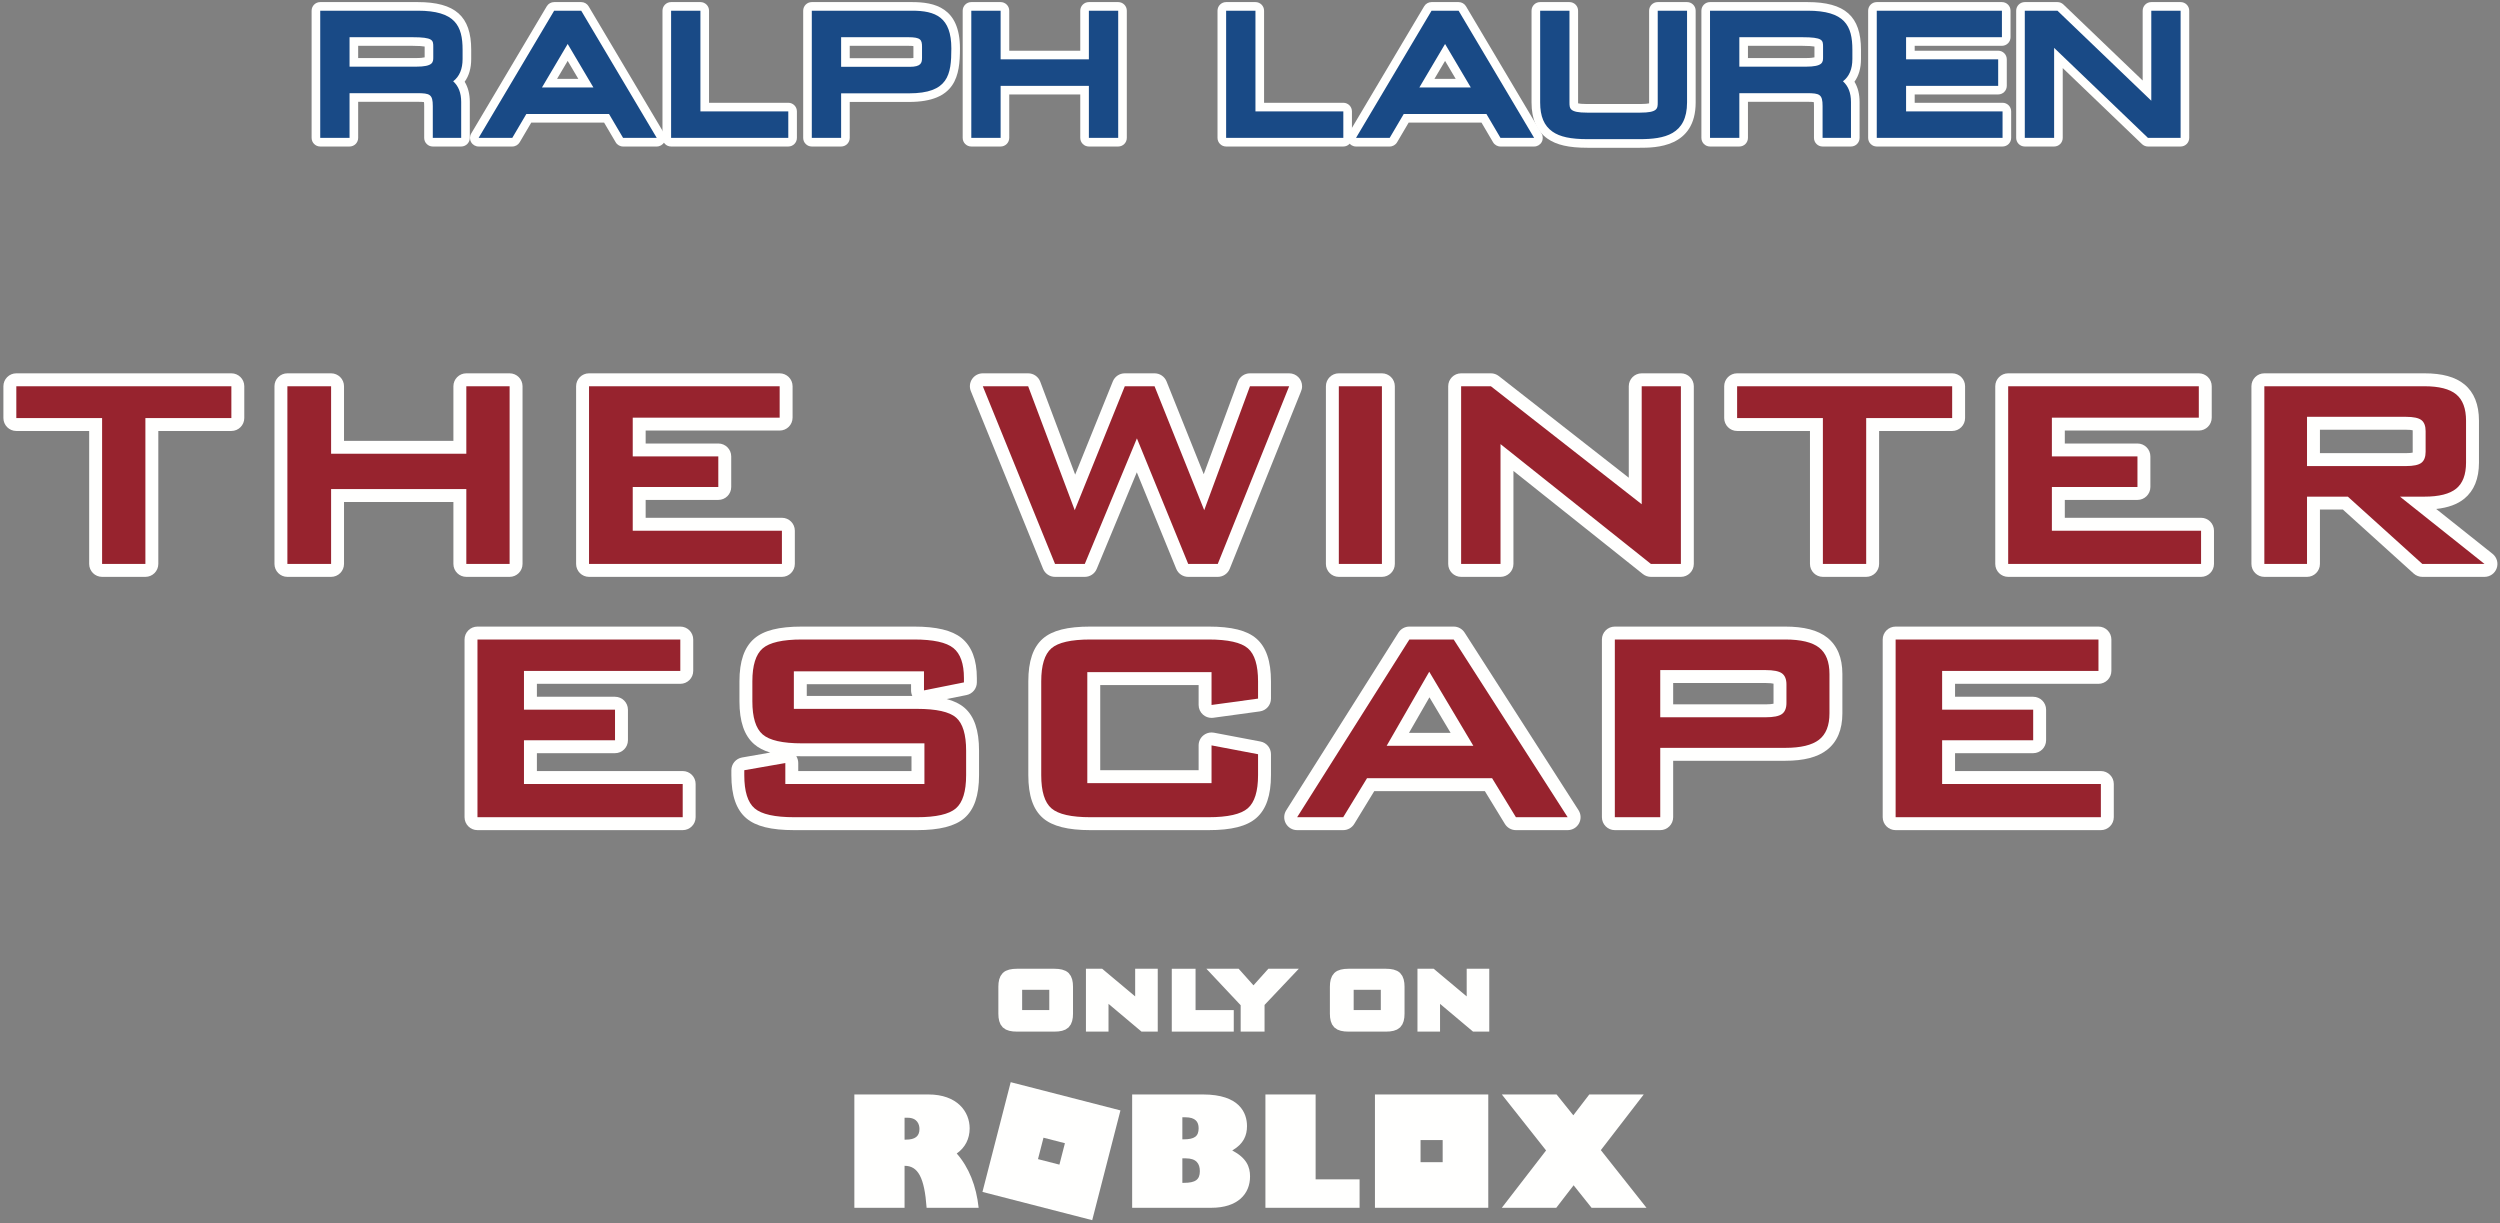 <?xml version="1.0" encoding="UTF-8"?>
<svg width="419px" height="205px" viewBox="0 0 419 205" version="1.1" xmlns="http://www.w3.org/2000/svg" xmlns:xlink="http://www.w3.org/1999/xlink">
    <rect x="0" y="0" width="419" height="205" fill="#808080" stroke="none"/>
    <title>RALPH LAUREN - ROBLOX LOGO Vertical - BLUE -RED</title>
    <g id="1207-HP-Robolox-Banner-NAEU" stroke="none" stroke-width="1" fill="none" fill-rule="evenodd">
        <g id="12-07-HP-DSK-NA" transform="translate(-155, -4205)">
            <g id="Components/Layered/Type-1/Layer-1-Right" transform="translate(0, 3972)">
                <g id="Text" transform="translate(155.57, 233.35)">
                    <g id="RALPH-LAUREN---ROBLOX-LOGO-Vertical---BLUE--RED" transform="translate(0, 0)">
                        <path d="M69.157,10.102 C71.324,10.102 71.324,9.781 71.324,9.246 L71.324,7.516 C71.324,6.818 71.324,6.608 68.529,6.608 L58.737,6.608 L58.737,10.102 L69.157,10.102 Z M71.967,23.484 C71.568,23.484 71.246,23.161 71.246,22.762 L71.246,17.423 C71.246,16.016 71.246,15.989 69.367,15.989 L58.737,15.989 L58.737,22.762 C58.737,23.161 58.414,23.484 58.015,23.484 L53.1,23.484 C52.701,23.484 52.378,23.161 52.378,22.762 L52.378,1.444 C52.378,1.045 52.701,0.722 53.1,0.722 L69.446,0.722 C76.684,0.722 77.682,4.214 77.682,7.988 L77.682,9.534 C77.682,11.123 77.253,12.391 76.405,13.316 C77.097,14.202 77.447,15.35 77.447,16.74 L77.447,22.762 C77.447,23.161 77.124,23.484 76.725,23.484 L71.967,23.484 L71.967,23.484 Z" id="Fill-1" fill="#194A86"></path>
                        <path d="M59.458,7.329 L68.529,7.329 C69.705,7.329 70.303,7.392 70.602,7.449 C70.602,7.472 70.602,7.495 70.602,7.516 L70.602,9.246 C70.602,9.252 70.602,9.258 70.602,9.263 C70.382,9.316 69.949,9.381 69.157,9.381 L59.458,9.381 L59.458,7.329 Z M69.445,0 L53.1,0 C52.303,0 51.656,0.646 51.656,1.444 L51.656,22.762 C51.656,23.559 52.303,24.206 53.1,24.206 L58.015,24.206 C58.812,24.206 59.458,23.559 59.458,22.762 L59.458,16.711 L69.367,16.711 C69.98,16.711 70.311,16.733 70.488,16.761 C70.506,16.881 70.524,17.085 70.524,17.423 L70.524,22.762 C70.524,23.559 71.17,24.206 71.967,24.206 L76.725,24.206 C77.522,24.206 78.169,23.559 78.169,22.762 L78.169,16.74 C78.169,15.418 77.88,14.284 77.308,13.352 C78.037,12.351 78.404,11.073 78.404,9.534 L78.404,7.988 C78.404,2.389 75.725,0 69.445,0 Z M58.015,10.824 L69.157,10.824 C72.046,10.824 72.046,10.058 72.046,9.246 L72.046,7.516 C72.046,6.397 72.046,5.886 68.529,5.886 L58.015,5.886 L58.015,10.824 L58.015,10.824 Z M69.445,1.444 C75.704,1.444 76.96,3.948 76.96,7.988 L76.96,9.534 C76.96,11.225 76.431,12.475 75.383,13.275 C76.282,14.082 76.725,15.231 76.725,16.74 L76.725,22.762 L71.967,22.762 L71.967,17.423 C71.967,15.466 71.474,15.267 69.367,15.267 L58.015,15.267 L58.015,22.762 L53.1,22.762 L53.1,1.444 L69.445,1.444 L69.445,1.444 Z" id="Fill-2" fill="#FFFFFE"></path>
                        <path d="M97.619,13.588 L94.574,8.436 L91.528,13.588 L97.619,13.588 Z M103.86,23.484 C103.604,23.484 103.367,23.348 103.238,23.128 L101.089,19.474 L88.058,19.474 L85.91,23.128 C85.78,23.348 85.543,23.484 85.287,23.484 L79.646,23.484 C79.386,23.484 79.147,23.345 79.018,23.119 C78.89,22.893 78.893,22.616 79.025,22.393 L91.686,1.075 C91.816,0.856 92.052,0.722 92.307,0.722 L96.84,0.722 C97.094,0.722 97.331,0.856 97.46,1.075 L110.122,22.393 C110.254,22.616 110.257,22.893 110.129,23.119 C110,23.345 109.761,23.484 109.502,23.484 L103.86,23.484 L103.86,23.484 Z" id="Fill-3" fill="#194A86"></path>
                        <path d="M92.793,12.866 L94.574,9.855 L96.354,12.866 L92.793,12.866 Z M96.84,0 L92.308,0 C91.798,0 91.326,0.268 91.066,0.706 L78.405,22.024 C78.14,22.471 78.135,23.025 78.391,23.476 C78.648,23.927 79.127,24.206 79.646,24.206 L85.287,24.206 C85.798,24.206 86.272,23.935 86.532,23.494 L88.47,20.196 L100.676,20.196 L102.617,23.494 C102.876,23.935 103.349,24.206 103.86,24.206 L109.502,24.206 C110.021,24.206 110.5,23.927 110.756,23.476 C111.013,23.025 111.008,22.471 110.743,22.024 L98.081,0.706 C97.821,0.268 97.349,0 96.84,0 Z M90.263,14.31 L98.885,14.31 L94.574,7.018 L90.263,14.31 L90.263,14.31 Z M96.84,1.444 L109.502,22.762 L103.86,22.762 L101.502,18.753 L87.645,18.753 L85.287,22.762 L79.646,22.762 L92.308,1.444 L96.84,1.444 L96.84,1.444 Z" id="Fill-4" fill="#FFFFFE"></path>
                        <path d="M111.906,23.484 C111.507,23.484 111.184,23.161 111.184,22.762 L111.184,1.444 C111.184,1.045 111.507,0.722 111.906,0.722 L116.82,0.722 C117.219,0.722 117.541,1.045 117.541,1.444 L117.541,17.597 L131.547,17.597 C131.945,17.597 132.269,17.92 132.269,18.319 L132.269,22.762 C132.269,23.161 131.945,23.484 131.547,23.484 L111.906,23.484" id="Fill-5" fill="#194A86"></path>
                        <path d="M116.82,0 L111.906,0 C111.108,0 110.462,0.646 110.462,1.444 L110.462,22.762 C110.462,23.559 111.108,24.206 111.906,24.206 L131.547,24.206 C132.344,24.206 132.991,23.559 132.991,22.762 L132.991,18.319 C132.991,17.521 132.344,16.875 131.547,16.875 L118.264,16.875 L118.264,1.444 C118.264,0.646 117.617,0 116.82,0 Z M116.82,1.444 L116.82,18.319 L131.547,18.319 L131.547,22.762 L111.906,22.762 L111.906,1.444 L116.82,1.444 L116.82,1.444 Z" id="Fill-6" fill="#FFFFFE"></path>
                        <path d="M151.885,10.129 C153.24,10.129 153.24,9.91 153.24,9.325 L153.24,7.516 C153.24,6.694 153.24,6.608 151.675,6.608 L141.123,6.608 L141.123,10.129 L151.885,10.129 Z M135.488,23.484 C135.089,23.484 134.766,23.161 134.766,22.762 L134.766,1.444 C134.766,1.045 135.089,0.722 135.488,0.722 L152.278,0.722 C155.898,0.722 159.598,1.56 159.598,7.779 C159.598,12.285 159.01,16.015 151.781,16.015 L141.123,16.015 L141.123,22.762 C141.123,23.161 140.801,23.484 140.402,23.484 L135.488,23.484 L135.488,23.484 Z" id="Fill-7" fill="#194A86"></path>
                        <path d="M141.845,7.329 L151.675,7.329 C152.088,7.329 152.352,7.35 152.516,7.372 C152.517,7.413 152.518,7.462 152.518,7.516 L152.518,9.325 C152.518,9.34 152.518,9.353 152.518,9.366 C152.389,9.387 152.186,9.407 151.885,9.407 L141.845,9.407 L141.845,7.329 Z M152.278,0 L135.488,0 C134.69,0 134.044,0.646 134.044,1.444 L134.044,22.762 C134.044,23.559 134.69,24.206 135.488,24.206 L140.402,24.206 C141.199,24.206 141.845,23.559 141.845,22.762 L141.845,16.737 L151.781,16.737 C159.66,16.737 160.319,12.312 160.319,7.779 C160.319,0.883 156.023,0 152.278,0 Z M140.402,10.851 L151.885,10.851 C153.808,10.851 153.961,10.19 153.961,9.325 L153.961,7.516 C153.961,6.333 153.764,5.886 151.675,5.886 L140.402,5.886 L140.402,10.851 L140.402,10.851 Z M152.278,1.444 C156.239,1.444 158.876,2.521 158.876,7.779 C158.876,12.179 158.367,15.293 151.781,15.293 L140.402,15.293 L140.402,22.762 L135.488,22.762 L135.488,1.444 L152.278,1.444 L152.278,1.444 Z" id="Fill-8" fill="#FFFFFE"></path>
                        <path d="M181.926,23.484 C181.527,23.484 181.204,23.161 181.204,22.762 L181.204,14.758 L167.856,14.758 L167.856,22.762 C167.856,23.161 167.533,23.484 167.134,23.484 L162.22,23.484 C161.821,23.484 161.498,23.161 161.498,22.762 L161.498,1.444 C161.498,1.045 161.821,0.722 162.22,0.722 L167.134,0.722 C167.533,0.722 167.856,1.045 167.856,1.444 L167.856,8.871 L181.204,8.871 L181.204,1.444 C181.204,1.045 181.527,0.722 181.926,0.722 L186.84,0.722 C187.239,0.722 187.562,1.045 187.562,1.444 L187.562,22.762 C187.562,23.161 187.239,23.484 186.84,23.484 L181.926,23.484" id="Fill-9" fill="#194A86"></path>
                        <path d="M186.84,0 L181.926,0 C181.128,0 180.482,0.646 180.482,1.444 L180.482,8.149 L168.578,8.149 L168.578,1.444 C168.578,0.646 167.932,0 167.134,0 L162.22,0 C161.423,0 160.776,0.646 160.776,1.444 L160.776,22.762 C160.776,23.559 161.423,24.206 162.22,24.206 L167.134,24.206 C167.932,24.206 168.578,23.559 168.578,22.762 L168.578,15.48 L180.482,15.48 L180.482,22.762 C180.482,23.559 181.128,24.206 181.926,24.206 L186.84,24.206 C187.638,24.206 188.283,23.559 188.283,22.762 L188.283,1.444 C188.283,0.646 187.638,0 186.84,0 Z M186.84,1.444 L186.84,22.762 L181.926,22.762 L181.926,14.036 L167.134,14.036 L167.134,22.762 L162.22,22.762 L162.22,1.444 L167.134,1.444 L167.134,9.593 L181.926,9.593 L181.926,1.444 L186.84,1.444 L186.84,1.444 Z" id="Fill-10" fill="#FFFFFE"></path>
                        <path d="M204.93,23.484 C204.531,23.484 204.208,23.161 204.208,22.762 L204.208,1.444 C204.208,1.045 204.531,0.722 204.93,0.722 L209.843,0.722 C210.243,0.722 210.565,1.045 210.565,1.444 L210.565,17.597 L224.571,17.597 C224.97,17.597 225.293,17.92 225.293,18.319 L225.293,22.762 C225.293,23.161 224.97,23.484 224.571,23.484 L204.93,23.484" id="Fill-11" fill="#194A86"></path>
                        <path d="M209.844,0 L204.929,0 C204.132,0 203.485,0.646 203.485,1.444 L203.485,22.762 C203.485,23.559 204.132,24.206 204.929,24.206 L224.571,24.206 C225.368,24.206 226.014,23.559 226.014,22.762 L226.014,18.319 C226.014,17.521 225.368,16.875 224.571,16.875 L211.288,16.875 L211.288,1.444 C211.288,0.646 210.641,0 209.844,0 Z M209.844,1.444 L209.844,18.319 L224.571,18.319 L224.571,22.762 L204.929,22.762 L204.929,1.444 L209.844,1.444 L209.844,1.444 Z" id="Fill-12" fill="#FFFFFE"></path>
                        <path d="M244.67,13.588 L241.625,8.436 L238.58,13.588 L244.67,13.588 Z M250.912,23.484 C250.655,23.484 250.419,23.348 250.289,23.128 L248.14,19.474 L235.11,19.474 L232.961,23.128 C232.831,23.348 232.595,23.484 232.339,23.484 L226.697,23.484 C226.437,23.484 226.198,23.345 226.07,23.119 C225.942,22.893 225.944,22.616 226.077,22.393 L238.738,1.075 C238.868,0.856 239.104,0.722 239.359,0.722 L243.891,0.722 C244.146,0.722 244.382,0.856 244.511,1.075 L257.173,22.393 C257.306,22.616 257.308,22.893 257.18,23.119 C257.052,23.345 256.812,23.484 256.553,23.484 L250.912,23.484 L250.912,23.484 Z" id="Fill-13" fill="#194A86"></path>
                        <path d="M239.844,12.866 L241.624,9.854 L243.405,12.866 L239.844,12.866 Z M243.891,0 L239.359,0 C238.85,0 238.377,0.268 238.118,0.706 L225.456,22.024 C225.191,22.471 225.186,23.025 225.442,23.476 C225.699,23.927 226.178,24.206 226.697,24.206 L232.339,24.206 C232.85,24.206 233.323,23.935 233.582,23.494 L235.522,20.196 L247.727,20.196 L249.668,23.494 C249.926,23.935 250.401,24.206 250.912,24.206 L256.553,24.206 C257.072,24.206 257.551,23.927 257.807,23.476 C258.064,23.025 258.059,22.471 257.794,22.024 L245.132,0.706 C244.872,0.268 244.4,0 243.891,0 Z M237.314,14.31 L245.936,14.31 L241.624,7.018 L237.314,14.31 L237.314,14.31 Z M243.891,1.444 L256.553,22.762 L250.912,22.762 L248.553,18.753 L234.697,18.753 L232.339,22.762 L226.697,22.762 L239.359,1.444 L243.891,1.444 L243.891,1.444 Z" id="Fill-14" fill="#FFFFFE"></path>
                        <path d="M265.493,23.694 C262.522,23.694 260.585,23.265 259.216,22.305 C257.593,21.166 256.838,19.423 256.838,16.82 L256.838,1.444 C256.838,1.045 257.161,0.722 257.56,0.722 L262.473,0.722 C262.873,0.722 263.195,1.045 263.195,1.444 L263.195,16.793 C263.195,17.572 263.195,17.807 265.415,17.807 L274.324,17.807 C276.543,17.807 276.543,17.572 276.543,16.793 L276.543,1.444 C276.543,1.045 276.867,0.722 277.265,0.722 L282.18,0.722 C282.579,0.722 282.901,1.045 282.901,1.444 L282.901,16.82 C282.901,22.877 278.525,23.694 274.246,23.694 L265.493,23.694" id="Fill-15" fill="#194A86"></path>
                        <path d="M282.18,0 L277.265,0 C276.468,0 275.822,0.646 275.822,1.444 L275.822,16.793 C275.822,16.849 275.822,16.912 275.82,16.973 C275.599,17.023 275.158,17.085 274.324,17.085 L265.415,17.085 C264.581,17.085 264.14,17.023 263.918,16.973 C263.917,16.912 263.917,16.849 263.917,16.793 L263.917,1.444 C263.917,0.646 263.272,0 262.473,0 L257.56,0 C256.761,0 256.116,0.646 256.116,1.444 L256.116,16.82 C256.116,19.64 256.994,21.627 258.801,22.896 C260.299,23.947 262.364,24.416 265.493,24.416 L274.246,24.416 C276.81,24.416 283.623,24.416 283.623,16.82 L283.623,1.444 C283.623,0.646 282.976,0 282.18,0 Z M282.18,1.444 L282.18,16.82 C282.18,22.227 278.367,22.972 274.246,22.972 L265.493,22.972 C262.678,22.972 260.87,22.584 259.63,21.714 C258.218,20.722 257.56,19.167 257.56,16.82 L257.56,1.444 L262.473,1.444 L262.473,16.793 C262.473,17.838 262.473,18.528 265.415,18.528 L274.324,18.528 C277.265,18.528 277.265,17.838 277.265,16.793 L277.265,1.444 L282.18,1.444 L282.18,1.444 Z" id="Fill-16" fill="#FFFFFE"></path>
                        <path d="M302.086,10.102 C304.252,10.102 304.252,9.781 304.252,9.246 L304.252,7.516 C304.252,6.818 304.252,6.608 301.457,6.608 L291.665,6.608 L291.665,10.102 L302.086,10.102 Z M304.895,23.484 C304.497,23.484 304.174,23.161 304.174,22.762 L304.174,17.423 C304.174,16.016 304.174,15.989 302.296,15.989 L291.665,15.989 L291.665,22.762 C291.665,23.161 291.342,23.484 290.943,23.484 L286.029,23.484 C285.63,23.484 285.307,23.161 285.307,22.762 L285.307,1.444 C285.307,1.045 285.63,0.722 286.029,0.722 L302.374,0.722 C309.613,0.722 310.61,4.214 310.61,7.988 L310.61,9.534 C310.61,11.123 310.182,12.391 309.334,13.316 C310.025,14.202 310.374,15.35 310.374,16.74 L310.374,22.762 C310.374,23.161 310.052,23.484 309.653,23.484 L304.895,23.484 L304.895,23.484 Z" id="Fill-17" fill="#194A86"></path>
                        <path d="M292.387,7.329 L301.457,7.329 C302.634,7.329 303.231,7.392 303.531,7.449 C303.531,7.472 303.531,7.495 303.531,7.516 L303.531,9.246 C303.531,9.252 303.531,9.258 303.531,9.263 C303.309,9.316 302.877,9.381 302.086,9.381 L292.387,9.381 L292.387,7.329 Z M302.374,0 L286.028,0 C285.231,0 284.584,0.646 284.584,1.444 L284.584,22.762 C284.584,23.559 285.231,24.206 286.028,24.206 L290.943,24.206 C291.74,24.206 292.387,23.559 292.387,22.762 L292.387,16.711 L302.296,16.711 C302.908,16.711 303.239,16.733 303.417,16.761 C303.435,16.881 303.452,17.085 303.452,17.423 L303.452,22.762 C303.452,23.559 304.099,24.206 304.895,24.206 L309.653,24.206 C310.451,24.206 311.096,23.559 311.096,22.762 L311.096,16.74 C311.096,15.417 310.809,14.284 310.237,13.352 C310.965,12.351 311.331,11.073 311.331,9.534 L311.331,7.988 C311.331,2.389 308.654,0 302.374,0 Z M290.943,10.824 L302.086,10.824 C304.974,10.824 304.974,10.058 304.974,9.246 L304.974,7.516 C304.974,6.397 304.974,5.886 301.457,5.886 L290.943,5.886 L290.943,10.824 L290.943,10.824 Z M302.374,1.444 C308.632,1.444 309.888,3.948 309.888,7.988 L309.888,9.534 C309.888,11.225 309.36,12.475 308.311,13.275 C309.21,14.081 309.653,15.231 309.653,16.74 L309.653,22.762 L304.895,22.762 L304.895,17.423 C304.895,15.466 304.403,15.267 302.296,15.267 L290.943,15.267 L290.943,22.762 L286.028,22.762 L286.028,1.444 L302.374,1.444 L302.374,1.444 Z" id="Fill-18" fill="#FFFFFE"></path>
                        <path d="M313.975,23.484 C313.576,23.484 313.253,23.161 313.253,22.762 L313.253,1.444 C313.253,1.045 313.576,0.722 313.975,0.722 L334.952,0.722 C335.352,0.722 335.674,1.045 335.674,1.444 L335.674,5.886 C335.674,6.284 335.352,6.608 334.952,6.608 L319.611,6.608 L319.611,8.871 L334.324,8.871 C334.723,8.871 335.046,9.194 335.046,9.593 L335.046,14.036 C335.046,14.434 334.723,14.758 334.324,14.758 L319.611,14.758 L319.611,17.597 L335.058,17.597 C335.456,17.597 335.78,17.92 335.78,18.319 L335.78,22.762 C335.78,23.161 335.456,23.484 335.058,23.484 L313.975,23.484" id="Fill-19" fill="#194A86"></path>
                        <path d="M334.952,0 L313.975,0 C313.178,0 312.532,0.646 312.532,1.444 L312.532,22.762 C312.532,23.559 313.178,24.206 313.975,24.206 L335.058,24.206 C335.855,24.206 336.501,23.559 336.501,22.762 L336.501,18.319 C336.501,17.521 335.855,16.875 335.058,16.875 L320.332,16.875 L320.332,15.48 L334.324,15.48 C335.121,15.48 335.767,14.833 335.767,14.036 L335.767,9.593 C335.767,8.795 335.121,8.149 334.324,8.149 L320.332,8.149 L320.332,7.329 L334.952,7.329 C335.751,7.329 336.396,6.683 336.396,5.886 L336.396,1.444 C336.396,0.646 335.751,0 334.952,0 Z M334.952,1.444 L334.952,5.886 L318.889,5.886 L318.889,9.593 L334.324,9.593 L334.324,14.036 L318.889,14.036 L318.889,18.319 L335.058,18.319 L335.058,22.762 L313.975,22.762 L313.975,1.444 L334.952,1.444 L334.952,1.444 Z" id="Fill-20" fill="#FFFFFE"></path>
                        <path d="M359.429,23.484 C359.242,23.484 359.064,23.412 358.929,23.283 L344.423,9.366 L344.423,22.762 C344.423,23.161 344.1,23.484 343.701,23.484 L338.786,23.484 C338.387,23.484 338.065,23.161 338.065,22.762 L338.065,1.444 C338.065,1.045 338.387,0.722 338.786,0.722 L344.257,0.722 C344.442,0.722 344.622,0.793 344.756,0.922 L359.263,14.839 L359.263,1.444 C359.263,1.045 359.586,0.722 359.985,0.722 L364.9,0.722 C365.299,0.722 365.621,1.045 365.621,1.444 L365.621,22.762 C365.621,23.161 365.299,23.484 364.9,23.484 L359.429,23.484" id="Fill-21" fill="#194A86"></path>
                        <path d="M364.9,0 L359.986,0 C359.188,0 358.542,0.646 358.542,1.444 L358.542,13.146 L345.256,0.402 C344.987,0.144 344.629,0 344.257,0 L338.786,0 C337.989,0 337.342,0.646 337.342,1.444 L337.342,22.762 C337.342,23.559 337.989,24.206 338.786,24.206 L343.701,24.206 C344.498,24.206 345.144,23.559 345.144,22.762 L345.144,11.059 L358.429,23.804 C358.698,24.061 359.057,24.206 359.429,24.206 L364.9,24.206 C365.698,24.206 366.343,23.559 366.343,22.762 L366.343,1.444 C366.343,0.646 365.698,0 364.9,0 Z M364.9,1.444 L364.9,22.762 L359.429,22.762 L343.701,7.674 L343.701,22.762 L338.786,22.762 L338.786,1.444 L344.257,1.444 L359.986,16.531 L359.986,1.444 L364.9,1.444 L364.9,1.444 Z" id="Fill-22" fill="#FFFFFE"></path>
                        <path d="M16.541,95.251 C15.944,95.251 15.459,94.765 15.459,94.168 L15.459,70.798 L2.165,70.798 C1.568,70.798 1.083,70.314 1.083,69.715 L1.083,64.385 C1.083,63.787 1.568,63.302 2.165,63.302 L38.207,63.302 C38.805,63.302 39.29,63.787 39.29,64.385 L39.29,69.715 C39.29,70.314 38.805,70.798 38.207,70.798 L24.88,70.798 L24.88,94.168 C24.88,94.765 24.395,95.251 23.798,95.251 L16.541,95.251" id="Fill-23" fill="#97232E"></path>
                        <path d="M38.207,62.219 L2.165,62.219 C0.97,62.219 0,63.189 0,64.385 L0,69.715 C0,70.911 0.97,71.881 2.165,71.881 L14.376,71.881 L14.376,94.168 C14.376,95.363 15.345,96.333 16.541,96.333 L23.798,96.333 C24.994,96.333 25.963,95.363 25.963,94.168 L25.963,71.881 L38.207,71.881 C39.404,71.881 40.372,70.911 40.372,69.715 L40.372,64.385 C40.372,63.189 39.404,62.219 38.207,62.219 Z M38.207,64.385 L38.207,69.715 L23.798,69.715 L23.798,94.168 L16.541,94.168 L16.541,69.715 L2.165,69.715 L2.165,64.385 L38.207,64.385 L38.207,64.385 Z" id="Fill-24" fill="#FFFFFE"></path>
                        <path d="M77.585,95.251 C76.988,95.251 76.503,94.765 76.503,94.168 L76.503,82.698 L56.005,82.698 L56.005,94.168 C56.005,94.765 55.52,95.251 54.922,95.251 L47.596,95.251 C46.999,95.251 46.514,94.765 46.514,94.168 L46.514,64.385 C46.514,63.787 46.999,63.302 47.596,63.302 L54.922,63.302 C55.52,63.302 56.005,63.787 56.005,64.385 L56.005,74.617 L76.503,74.617 L76.503,64.385 C76.503,63.787 76.988,63.302 77.585,63.302 L84.842,63.302 C85.44,63.302 85.925,63.787 85.925,64.385 L85.925,94.168 C85.925,94.765 85.44,95.251 84.842,95.251 L77.585,95.251" id="Fill-25" fill="#97232E"></path>
                        <path d="M84.842,62.219 L77.585,62.219 C76.39,62.219 75.42,63.189 75.42,64.385 L75.42,73.534 L57.087,73.534 L57.087,64.385 C57.087,63.189 56.117,62.219 54.922,62.219 L47.596,62.219 C46.4,62.219 45.431,63.189 45.431,64.385 L45.431,94.168 C45.431,95.363 46.4,96.333 47.596,96.333 L54.922,96.333 C56.117,96.333 57.087,95.363 57.087,94.168 L57.087,83.78 L75.42,83.78 L75.42,94.168 C75.42,95.363 76.39,96.333 77.585,96.333 L84.842,96.333 C86.038,96.333 87.007,95.363 87.007,94.168 L87.007,64.385 C87.007,63.189 86.038,62.219 84.842,62.219 Z M84.842,64.385 L84.842,94.168 L77.585,94.168 L77.585,81.615 L54.922,81.615 L54.922,94.168 L47.596,94.168 L47.596,64.385 L54.922,64.385 L54.922,75.7 L77.585,75.7 L77.585,64.385 L84.842,64.385 L84.842,64.385 Z" id="Fill-26" fill="#FFFFFE"></path>
                        <path d="M98.151,95.251 C97.554,95.251 97.069,94.765 97.069,94.168 L97.069,64.385 C97.069,63.787 97.554,63.302 98.151,63.302 L130.101,63.302 C130.699,63.302 131.184,63.787 131.184,64.385 L131.184,69.646 C131.184,70.244 130.699,70.729 130.101,70.729 L106.56,70.729 L106.56,75.064 L119.818,75.064 C120.415,75.064 120.9,75.549 120.9,76.146 L120.9,81.271 C120.9,81.869 120.415,82.353 119.818,82.353 L106.56,82.353 L106.56,87.513 L130.479,87.513 C131.076,87.513 131.561,87.998 131.561,88.596 L131.561,94.168 C131.561,94.765 131.076,95.251 130.479,95.251 L98.151,95.251" id="Fill-27" fill="#97232E"></path>
                        <path d="M130.101,62.219 L98.151,62.219 C96.955,62.219 95.986,63.189 95.986,64.385 L95.986,94.168 C95.986,95.363 96.955,96.333 98.151,96.333 L130.479,96.333 C131.675,96.333 132.644,95.363 132.644,94.168 L132.644,88.596 C132.644,87.401 131.675,86.431 130.479,86.431 L107.642,86.431 L107.642,83.436 L119.818,83.436 C121.014,83.436 121.983,82.467 121.983,81.271 L121.983,76.146 C121.983,74.951 121.014,73.981 119.818,73.981 L107.642,73.981 L107.642,71.811 L130.101,71.811 C131.297,71.811 132.267,70.843 132.267,69.646 L132.267,64.385 C132.267,63.189 131.297,62.219 130.101,62.219 Z M130.101,64.385 L130.101,69.646 L105.477,69.646 L105.477,76.146 L119.818,76.146 L119.818,81.271 L105.477,81.271 L105.477,88.596 L130.479,88.596 L130.479,94.168 L98.151,94.168 L98.151,64.385 L130.101,64.385 L130.101,64.385 Z" id="Fill-28" fill="#FFFFFE"></path>
                        <path d="M198.574,95.251 C198.134,95.251 197.738,94.984 197.571,94.577 L189.968,75.964 L182.241,94.583 C182.073,94.986 181.678,95.251 181.24,95.251 L176.254,95.251 C175.813,95.251 175.416,94.983 175.25,94.576 L163.145,64.792 C163.01,64.459 163.048,64.079 163.25,63.78 C163.451,63.482 163.788,63.302 164.148,63.302 L171.749,63.302 C172.2,63.302 172.604,63.582 172.762,64.004 L179.592,82.177 L186.943,63.979 C187.108,63.57 187.506,63.302 187.947,63.302 L192.933,63.302 C193.377,63.302 193.774,63.571 193.939,63.982 L201.215,82.143 L207.91,64.01 C208.067,63.585 208.473,63.302 208.926,63.302 L215.494,63.302 C215.854,63.302 216.19,63.481 216.391,63.779 C216.593,64.076 216.632,64.455 216.499,64.789 L204.531,94.571 C204.365,94.981 203.968,95.251 203.526,95.251 L198.574,95.251" id="Fill-29" fill="#97232E"></path>
                        <path d="M215.498,62.219 L208.925,62.219 C208.019,62.219 207.208,62.784 206.894,63.635 L201.174,79.129 L194.944,63.58 C194.614,62.758 193.819,62.219 192.933,62.219 L187.947,62.219 C187.064,62.219 186.27,62.755 185.939,63.573 L179.628,79.196 L173.776,63.623 C173.458,62.779 172.651,62.219 171.749,62.219 L164.148,62.219 C163.428,62.219 162.754,62.578 162.352,63.176 C161.95,63.774 161.871,64.532 162.142,65.2 L174.248,94.983 C174.58,95.799 175.373,96.333 176.254,96.333 L181.24,96.333 C182.116,96.333 182.905,95.806 183.241,94.997 L189.96,78.807 L196.57,94.986 C196.902,95.801 197.694,96.333 198.574,96.333 L203.526,96.333 C204.41,96.333 205.205,95.795 205.535,94.975 L217.47,65.276 C217.593,65.004 217.661,64.702 217.661,64.385 C217.661,63.189 216.694,62.219 215.498,62.219 Z M215.494,64.385 L203.526,94.168 L198.574,94.168 L189.976,73.12 L181.24,94.168 L176.254,94.168 L164.148,64.385 L171.749,64.385 L179.556,85.157 L187.947,64.385 L192.933,64.385 L201.257,85.157 L208.925,64.385 L215.498,64.385 L215.494,64.385 Z" id="Fill-30" fill="#FFFFFE"></path>
                        <path d="M223.817,95.251 C223.219,95.251 222.735,94.765 222.735,94.168 L222.735,64.385 C222.735,63.787 223.219,63.302 223.817,63.302 L231.039,63.302 C231.637,63.302 232.121,63.787 232.121,64.385 L232.121,94.168 C232.121,94.765 231.637,95.251 231.039,95.251 L223.817,95.251" id="Fill-31" fill="#97232E"></path>
                        <path d="M231.039,62.219 L223.817,62.219 C222.621,62.219 221.652,63.189 221.652,64.385 L221.652,94.168 C221.652,95.363 222.621,96.333 223.817,96.333 L231.039,96.333 C232.235,96.333 233.204,95.363 233.204,94.168 L233.204,64.385 C233.204,63.189 232.235,62.219 231.039,62.219 Z M223.817,94.168 L231.039,94.168 L231.039,64.385 L223.817,64.385 L223.817,94.168 Z" id="Fill-32" fill="#FFFFFE"></path>
                        <path d="M276.126,95.251 C275.881,95.251 275.643,95.167 275.452,95.015 L252,76.33 L252,94.168 C252,94.765 251.516,95.251 250.917,95.251 L244.314,95.251 C243.716,95.251 243.231,94.765 243.231,94.168 L243.231,64.385 C243.231,63.787 243.716,63.302 244.314,63.302 L249.301,63.302 C249.542,63.302 249.777,63.383 249.967,63.532 L273.496,81.938 L273.496,64.385 C273.496,63.787 273.98,63.302 274.579,63.302 L281.147,63.302 C281.744,63.302 282.229,63.787 282.229,64.385 L282.229,94.168 C282.229,94.765 281.744,95.251 281.147,95.251 L276.126,95.251" id="Fill-33" fill="#97232E"></path>
                        <path d="M281.147,62.219 L274.579,62.219 C273.383,62.219 272.413,63.189 272.413,64.385 L272.413,79.717 L250.635,62.68 C250.254,62.382 249.785,62.219 249.301,62.219 L244.314,62.219 C243.119,62.219 242.149,63.189 242.149,64.385 L242.149,94.168 C242.149,95.363 243.119,96.333 244.314,96.333 L250.917,96.333 C252.113,96.333 253.082,95.363 253.082,94.168 L253.082,78.577 L274.776,95.861 C275.16,96.166 275.635,96.333 276.126,96.333 L281.147,96.333 C282.343,96.333 283.313,95.363 283.313,94.168 L283.313,64.385 C283.313,63.189 282.343,62.219 281.147,62.219 Z M281.147,64.385 L281.147,94.168 L276.126,94.168 L250.917,74.083 L250.917,94.168 L244.314,94.168 L244.314,64.385 L249.301,64.385 L274.579,84.16 L274.579,64.385 L281.147,64.385 L281.147,64.385 Z" id="Fill-34" fill="#FFFFFE"></path>
                        <path d="M304.946,95.251 C304.348,95.251 303.863,94.765 303.863,94.168 L303.863,70.798 L290.571,70.798 C289.973,70.798 289.488,70.314 289.488,69.715 L289.488,64.385 C289.488,63.787 289.973,63.302 290.571,63.302 L326.612,63.302 C327.21,63.302 327.694,63.787 327.694,64.385 L327.694,69.715 C327.694,70.314 327.21,70.798 326.612,70.798 L313.285,70.798 L313.285,94.168 C313.285,94.765 312.8,95.251 312.203,95.251 L304.946,95.251" id="Fill-35" fill="#97232E"></path>
                        <path d="M326.613,62.219 L290.57,62.219 C289.375,62.219 288.405,63.189 288.405,64.385 L288.405,69.715 C288.405,70.911 289.375,71.881 290.57,71.881 L302.781,71.881 L302.781,94.168 C302.781,95.363 303.751,96.333 304.946,96.333 L312.203,96.333 C313.399,96.333 314.369,95.363 314.369,94.168 L314.369,71.881 L326.613,71.881 C327.808,71.881 328.778,70.911 328.778,69.715 L328.778,64.385 C328.778,63.189 327.808,62.219 326.613,62.219 Z M326.613,64.385 L326.613,69.715 L312.203,69.715 L312.203,94.168 L304.946,94.168 L304.946,69.715 L290.57,69.715 L290.57,64.385 L326.613,64.385 L326.613,64.385 Z" id="Fill-36" fill="#FFFFFE"></path>
                        <path d="M336.001,95.251 C335.404,95.251 334.919,94.765 334.919,94.168 L334.919,64.385 C334.919,63.787 335.404,63.302 336.001,63.302 L367.951,63.302 C368.548,63.302 369.033,63.787 369.033,64.385 L369.033,69.646 C369.033,70.244 368.548,70.729 367.951,70.729 L344.41,70.729 L344.41,75.064 L357.668,75.064 C358.265,75.064 358.75,75.549 358.75,76.146 L358.75,81.271 C358.75,81.869 358.265,82.353 357.668,82.353 L344.41,82.353 L344.41,87.513 L368.329,87.513 C368.926,87.513 369.411,87.998 369.411,88.596 L369.411,94.168 C369.411,94.765 368.926,95.251 368.329,95.251 L336.001,95.251" id="Fill-37" fill="#97232E"></path>
                        <path d="M367.951,62.219 L336.001,62.219 C334.806,62.219 333.836,63.189 333.836,64.385 L333.836,94.168 C333.836,95.363 334.806,96.333 336.001,96.333 L368.329,96.333 C369.525,96.333 370.494,95.363 370.494,94.168 L370.494,88.596 C370.494,87.401 369.525,86.431 368.329,86.431 L345.492,86.431 L345.492,83.436 L357.668,83.436 C358.864,83.436 359.834,82.467 359.834,81.271 L359.834,76.146 C359.834,74.951 358.864,73.981 357.668,73.981 L345.492,73.981 L345.492,71.811 L367.951,71.811 C369.146,71.811 370.116,70.843 370.116,69.646 L370.116,64.385 C370.116,63.189 369.146,62.219 367.951,62.219 Z M367.951,64.385 L367.951,69.646 L343.326,69.646 L343.326,76.146 L357.668,76.146 L357.668,81.271 L343.326,81.271 L343.326,88.596 L368.329,88.596 L368.329,94.168 L336.001,94.168 L336.001,64.385 L367.951,64.385 L367.951,64.385 Z" id="Fill-38" fill="#FFFFFE"></path>
                        <path d="M402.663,76.68 C404.108,76.68 404.526,76.413 404.593,76.359 C404.832,76.173 404.882,75.711 404.882,75.356 L404.882,71.916 C404.882,71.562 404.832,71.099 404.593,70.912 C404.526,70.86 404.108,70.592 402.663,70.592 L387.169,70.592 L387.169,76.68 L402.663,76.68 Z M405.414,95.251 C405.146,95.251 404.888,95.151 404.688,94.97 L392.513,83.97 L387.169,83.97 L387.169,94.168 C387.169,94.765 386.684,95.251 386.086,95.251 L378.933,95.251 C378.334,95.251 377.85,94.765 377.85,94.168 L377.85,64.385 C377.85,63.787 378.334,63.302 378.933,63.302 L405.758,63.302 C408.495,63.302 410.464,63.827 411.776,64.907 C413.134,66.025 413.822,67.793 413.822,70.162 L413.822,77.178 C413.822,79.528 413.132,81.281 411.772,82.386 C410.459,83.452 408.492,83.97 405.758,83.97 L404.764,83.97 L416.509,93.321 C416.869,93.607 417.008,94.091 416.857,94.524 C416.705,94.959 416.295,95.251 415.835,95.251 L405.414,95.251 L405.414,95.251 Z" id="Fill-39" fill="#97232E"></path>
                        <path d="M388.251,71.674 L402.663,71.674 C403.242,71.674 403.595,71.72 403.794,71.762 C403.797,71.805 403.799,71.856 403.799,71.916 L403.799,75.356 C403.799,75.416 403.797,75.467 403.794,75.51 C403.595,75.552 403.242,75.598 402.663,75.598 L388.251,75.598 L388.251,71.674 Z M405.758,62.219 L378.934,62.219 C377.737,62.219 376.768,63.189 376.768,64.385 L376.768,94.168 C376.768,95.363 377.737,96.333 378.934,96.333 L386.086,96.333 C387.282,96.333 388.251,95.363 388.251,94.168 L388.251,85.053 L392.097,85.053 L403.962,95.775 C404.36,96.134 404.878,96.333 405.414,96.333 L415.835,96.333 C416.755,96.333 417.575,95.751 417.879,94.882 C418.182,94.013 417.903,93.047 417.184,92.473 L407.737,84.953 C409.743,84.737 411.297,84.166 412.454,83.226 C414.08,81.905 414.905,79.871 414.905,77.178 L414.905,70.162 C414.905,67.453 414.084,65.404 412.465,64.071 C410.95,62.826 408.757,62.219 405.758,62.219 Z M386.086,77.763 L402.663,77.763 C403.924,77.763 404.789,77.58 405.26,77.212 C405.73,76.846 405.964,76.227 405.964,75.356 L405.964,71.916 C405.964,71.045 405.73,70.426 405.26,70.059 C404.789,69.693 403.924,69.509 402.663,69.509 L386.086,69.509 L386.086,77.763 L386.086,77.763 Z M405.758,64.385 C408.212,64.385 409.989,64.838 411.088,65.744 C412.189,66.649 412.739,68.122 412.739,70.162 L412.739,77.178 C412.739,79.196 412.189,80.652 411.088,81.546 C409.989,82.44 408.212,82.888 405.758,82.888 L401.666,82.888 L415.835,94.168 L405.414,94.168 L392.93,82.888 L386.086,82.888 L386.086,94.168 L378.934,94.168 L378.934,64.385 L405.758,64.385 L405.758,64.385 Z" id="Fill-40" fill="#FFFFFE"></path>
                        <path d="M79.453,137.697 C78.856,137.697 78.371,137.212 78.371,136.615 L78.371,106.831 C78.371,106.234 78.856,105.749 79.453,105.749 L113.45,105.749 C114.048,105.749 114.532,106.234 114.532,106.831 L114.532,112.094 C114.532,112.692 114.048,113.177 113.45,113.177 L88.33,113.177 L88.33,117.511 L102.508,117.511 C103.105,117.511 103.59,117.996 103.59,118.594 L103.59,123.718 C103.59,124.316 103.105,124.801 102.508,124.801 L88.33,124.801 L88.33,129.961 L113.852,129.961 C114.45,129.961 114.935,130.446 114.935,131.043 L114.935,136.615 C114.935,137.212 114.45,137.697 113.852,137.697 L79.453,137.697" id="Fill-41" fill="#97232E"></path>
                        <path d="M113.45,104.666 L79.453,104.666 C78.257,104.666 77.288,105.636 77.288,106.831 L77.288,136.615 C77.288,137.81 78.257,138.78 79.453,138.78 L113.852,138.78 C115.048,138.78 116.017,137.81 116.017,136.615 L116.017,131.043 C116.017,129.847 115.048,128.878 113.852,128.878 L89.414,128.878 L89.414,125.883 L102.508,125.883 C103.704,125.883 104.673,124.913 104.673,123.718 L104.673,118.594 C104.673,117.398 103.704,116.428 102.508,116.428 L89.414,116.428 L89.414,114.259 L113.45,114.259 C114.646,114.259 115.615,113.289 115.615,112.094 L115.615,106.831 C115.615,105.636 114.646,104.666 113.45,104.666 Z M113.45,106.831 L113.45,112.094 L87.248,112.094 L87.248,118.594 L102.508,118.594 L102.508,123.718 L87.248,123.718 L87.248,131.043 L113.852,131.043 L113.852,136.615 L79.453,136.615 L79.453,106.831 L113.45,106.831 L113.45,106.831 Z" id="Fill-42" fill="#FFFFFE"></path>
                        <path d="M132.552,137.697 C128.983,137.697 126.582,137.129 125.209,135.96 C123.783,134.748 123.089,132.656 123.089,129.564 L123.089,128.739 C123.089,128.213 123.467,127.763 123.985,127.672 L130.865,126.469 C130.927,126.459 130.99,126.453 131.052,126.453 C131.305,126.453 131.552,126.542 131.748,126.707 C131.993,126.913 132.135,127.216 132.135,127.536 L132.135,129.961 L153.28,129.961 L153.28,125.317 L133.833,125.317 C130.286,125.317 127.899,124.74 126.535,123.554 C125.128,122.33 124.444,120.246 124.444,117.183 L124.444,113.847 C124.444,110.808 125.128,108.735 126.535,107.511 C127.899,106.325 130.286,105.749 133.833,105.749 L152.643,105.749 C156.124,105.749 158.495,106.293 159.89,107.415 C161.335,108.579 162.069,110.558 162.069,113.297 L162.069,114.019 C162.069,114.535 161.704,114.98 161.199,115.081 L154.502,116.423 C154.431,116.436 154.36,116.444 154.289,116.444 C154.041,116.444 153.798,116.358 153.603,116.198 C153.352,115.992 153.206,115.685 153.206,115.361 L153.206,113.245 L133.561,113.245 L133.561,117.373 L153.118,117.373 C156.666,117.373 159.04,117.938 160.378,119.1 C161.763,120.303 162.435,122.386 162.435,125.472 L162.435,129.564 C162.435,132.654 161.748,134.744 160.337,135.957 C158.976,137.128 156.614,137.697 153.118,137.697 L132.552,137.697" id="Fill-43" fill="#97232E"></path>
                        <path d="M133.216,128.878 L133.216,127.536 C133.216,127.124 133.1,126.726 132.887,126.385 C133.193,126.394 133.509,126.399 133.833,126.399 L152.197,126.399 L152.197,128.878 L133.216,128.878 Z M134.645,114.327 L152.124,114.327 L152.124,115.361 C152.124,115.686 152.198,116.004 152.334,116.291 L134.645,116.291 L134.645,114.327 Z M152.643,104.666 L133.833,104.666 C129.96,104.666 127.416,105.31 125.826,106.694 C124.166,108.135 123.361,110.475 123.361,113.847 L123.361,117.183 C123.361,120.578 124.166,122.93 125.826,124.371 C126.528,124.983 127.416,125.449 128.522,125.779 L123.798,126.606 C122.763,126.788 122.007,127.687 122.007,128.739 L122.007,129.564 C122.007,132.993 122.825,135.355 124.509,136.786 C126.106,138.145 128.664,138.78 132.552,138.78 L153.118,138.78 C156.884,138.78 159.476,138.125 161.044,136.778 C162.709,135.348 163.518,132.988 163.518,129.564 L163.518,125.472 C163.518,122.054 162.723,119.703 161.089,118.283 C160.331,117.625 159.345,117.136 158.09,116.808 L161.412,116.143 C162.424,115.94 163.151,115.051 163.151,114.019 L163.151,113.297 C163.151,110.214 162.283,107.951 160.57,106.572 C158.973,105.289 156.381,104.666 152.643,104.666 Z M152.643,106.831 C155.839,106.831 158.028,107.308 159.213,108.259 C160.394,109.21 160.986,110.89 160.986,113.297 L160.986,114.019 L154.29,115.361 L154.29,112.162 L132.48,112.162 L132.48,118.456 L153.118,118.456 C156.363,118.456 158.547,118.944 159.67,119.917 C160.791,120.892 161.353,122.743 161.353,125.472 L161.353,129.564 C161.353,132.293 160.78,134.15 159.633,135.136 C158.485,136.122 156.314,136.615 153.118,136.615 L132.552,136.615 C129.282,136.615 127.069,136.122 125.911,135.136 C124.752,134.15 124.172,132.293 124.172,129.564 L124.172,128.739 L131.051,127.536 L131.051,131.043 L154.363,131.043 L154.363,124.234 L133.833,124.234 C130.589,124.234 128.393,123.735 127.246,122.738 C126.099,121.741 125.526,119.889 125.526,117.183 L125.526,113.847 C125.526,111.165 126.099,109.326 127.246,108.328 C128.393,107.331 130.589,106.831 133.833,106.831 L152.643,106.831 L152.643,106.831 Z" id="Fill-44" fill="#FFFFFE"></path>
                        <path d="M182.175,137.697 C178.679,137.697 176.317,137.128 174.955,135.957 C173.544,134.744 172.858,132.654 172.858,129.564 L172.858,113.847 C172.858,110.785 173.537,108.706 174.933,107.493 C176.284,106.319 178.653,105.749 182.175,105.749 L201.973,105.749 C205.545,105.749 207.938,106.319 209.288,107.493 C210.684,108.706 211.363,110.784 211.363,113.847 L211.363,116.737 C211.363,117.278 210.963,117.736 210.427,117.809 L202.632,118.875 C202.583,118.882 202.533,118.885 202.485,118.885 C202.225,118.885 201.972,118.791 201.773,118.618 C201.537,118.412 201.402,118.115 201.402,117.803 L201.402,113.383 L182.745,113.383 L182.745,129.823 L201.402,129.823 L201.402,124.577 C201.402,124.254 201.546,123.949 201.794,123.743 C201.99,123.582 202.235,123.494 202.485,123.494 C202.552,123.494 202.619,123.501 202.686,123.514 L210.481,124.993 C210.993,125.09 211.363,125.537 211.363,126.057 L211.363,129.564 C211.363,132.628 210.678,134.711 209.27,135.935 C207.907,137.12 205.519,137.697 201.973,137.697 L182.175,137.697" id="Fill-45" fill="#97232E"></path>
                        <path d="M201.973,104.666 L182.175,104.666 C178.328,104.666 175.802,105.305 174.223,106.676 C172.576,108.108 171.776,110.454 171.776,113.847 L171.776,129.564 C171.776,132.988 172.585,135.348 174.25,136.778 C175.817,138.125 178.409,138.78 182.175,138.78 L201.973,138.78 C205.845,138.78 208.39,138.136 209.981,136.753 C211.638,135.311 212.445,132.96 212.445,129.564 L212.445,126.057 C212.445,125.017 211.705,124.123 210.683,123.929 L202.888,122.45 C202.754,122.425 202.619,122.412 202.484,122.412 C201.985,122.412 201.495,122.586 201.104,122.91 C200.606,123.321 200.319,123.932 200.319,124.577 L200.319,128.74 L183.828,128.74 L183.828,114.465 L200.319,114.465 L200.319,117.803 C200.319,118.428 200.59,119.023 201.061,119.434 C201.458,119.78 201.964,119.968 202.484,119.968 C202.583,119.968 202.68,119.961 202.778,119.948 L210.573,118.882 C211.646,118.735 212.445,117.818 212.445,116.737 L212.445,113.847 C212.445,110.453 211.644,108.107 209.999,106.677 C208.42,105.305 205.87,104.666 201.973,104.666 Z M201.973,106.831 C205.242,106.831 207.444,107.325 208.578,108.31 C209.714,109.297 210.28,111.142 210.28,113.847 L210.28,116.737 L202.484,117.803 L202.484,112.3 L181.662,112.3 L181.662,130.905 L202.484,130.905 L202.484,124.577 L210.28,126.057 L210.28,129.564 C210.28,132.27 209.706,134.121 208.56,135.118 C207.413,136.116 205.217,136.615 201.973,136.615 L182.175,136.615 C178.979,136.615 176.809,136.122 175.661,135.136 C174.513,134.15 173.941,132.293 173.941,129.564 L173.941,113.847 C173.941,111.142 174.509,109.297 175.643,108.31 C176.778,107.325 178.954,106.831 182.175,106.831 L201.973,106.831 L201.973,106.831 Z" id="Fill-46" fill="#FFFFFE"></path>
                        <path d="M244.458,123.564 L238.986,114.376 L233.705,123.564 L244.458,123.564 Z M253.498,137.697 C253.121,137.697 252.771,137.501 252.574,137.178 L248.901,131.162 L229.148,131.162 L225.475,137.178 C225.279,137.501 224.929,137.697 224.551,137.697 L216.83,137.697 C216.435,137.697 216.072,137.483 215.882,137.137 C215.692,136.791 215.703,136.37 215.914,136.036 L234.724,106.254 C234.922,105.939 235.268,105.749 235.639,105.749 L243.068,105.749 C243.437,105.749 243.781,105.936 243.98,106.247 L263.083,136.031 C263.296,136.363 263.311,136.786 263.122,137.134 C262.931,137.481 262.567,137.697 262.171,137.697 L253.498,137.697 L253.498,137.697 Z" id="Fill-47" fill="#97232E"></path>
                        <path d="M235.576,122.481 L239.003,116.519 L242.554,122.481 L235.576,122.481 Z M243.068,104.666 L235.64,104.666 C234.897,104.666 234.206,105.048 233.809,105.676 L215,135.459 C214.578,136.125 214.553,136.968 214.933,137.66 C215.314,138.35 216.041,138.78 216.83,138.78 L224.551,138.78 C225.306,138.78 226.007,138.386 226.4,137.743 L229.755,132.245 L248.294,132.245 L251.65,137.743 C252.043,138.386 252.744,138.78 253.498,138.78 L262.171,138.78 C262.963,138.78 263.692,138.348 264.071,137.653 C264.451,136.959 264.421,136.112 263.994,135.445 L244.891,105.663 C244.493,105.042 243.807,104.666 243.068,104.666 Z M231.834,124.646 L246.362,124.646 L238.97,112.231 L231.834,124.646 L231.834,124.646 Z M243.068,106.831 L262.171,136.615 L253.498,136.615 L249.509,130.08 L228.54,130.08 L224.551,136.615 L216.83,136.615 L235.64,106.831 L243.068,106.831 L243.068,106.831 Z" id="Fill-48" fill="#FFFFFE"></path>
                        <path d="M295.326,118.783 C296.865,118.783 297.34,118.523 297.448,118.443 C297.653,118.293 297.757,117.961 297.757,117.458 L297.757,114.363 C297.757,113.86 297.653,113.529 297.448,113.379 C297.341,113.3 296.865,113.039 295.326,113.039 L278.77,113.039 L278.77,118.783 L295.326,118.783 Z M270.075,137.697 C269.477,137.697 268.992,137.212 268.992,136.615 L268.992,106.831 C268.992,106.234 269.477,105.749 270.075,105.749 L298.619,105.749 C301.528,105.749 303.608,106.268 304.977,107.337 C306.406,108.455 307.131,110.229 307.131,112.61 L307.131,119.213 C307.131,121.596 306.399,123.372 304.955,124.488 C303.575,125.555 301.503,126.073 298.619,126.073 L278.77,126.073 L278.77,136.615 C278.77,137.212 278.285,137.697 277.687,137.697 L270.075,137.697 L270.075,137.697 Z" id="Fill-49" fill="#97232E"></path>
                        <path d="M279.852,114.122 L295.326,114.122 C296.042,114.122 296.454,114.182 296.67,114.231 C296.672,114.269 296.674,114.313 296.674,114.363 L296.674,117.458 C296.674,117.51 296.672,117.554 296.67,117.591 C296.454,117.64 296.042,117.701 295.326,117.701 L279.852,117.701 L279.852,114.122 Z M298.619,104.666 L270.076,104.666 C268.88,104.666 267.91,105.636 267.91,106.831 L267.91,136.615 C267.91,137.81 268.88,138.78 270.076,138.78 L277.687,138.78 C278.883,138.78 279.852,137.81 279.852,136.615 L279.852,127.156 L298.619,127.156 C301.753,127.156 304.042,126.563 305.617,125.344 C307.339,124.012 308.213,121.949 308.213,119.213 L308.213,112.61 C308.213,109.878 307.349,107.819 305.645,106.485 C304.078,105.261 301.78,104.666 298.619,104.666 Z M277.687,119.866 L295.326,119.866 C296.667,119.866 297.588,119.683 298.089,119.315 C298.589,118.949 298.839,118.33 298.839,117.458 L298.839,114.363 C298.839,113.492 298.589,112.874 298.089,112.506 C297.588,112.14 296.667,111.956 295.326,111.956 L277.687,111.956 L277.687,119.866 L277.687,119.866 Z M298.619,106.831 C301.254,106.831 303.151,107.284 304.31,108.19 C305.469,109.096 306.048,110.569 306.048,112.61 L306.048,119.213 C306.048,121.253 305.463,122.726 304.292,123.632 C303.121,124.538 301.23,124.991 298.619,124.991 L277.687,124.991 L277.687,136.615 L270.076,136.615 L270.076,106.831 L298.619,106.831 L298.619,106.831 Z" id="Fill-50" fill="#FFFFFE"></path>
                        <path d="M317.136,137.697 C316.538,137.697 316.053,137.212 316.053,136.615 L316.053,106.831 C316.053,106.234 316.538,105.749 317.136,105.749 L351.133,105.749 C351.73,105.749 352.215,106.234 352.215,106.831 L352.215,112.094 C352.215,112.692 351.73,113.177 351.133,113.177 L326.013,113.177 L326.013,117.511 L340.191,117.511 C340.789,117.511 341.274,117.996 341.274,118.594 L341.274,123.718 C341.274,124.316 340.789,124.801 340.191,124.801 L326.013,124.801 L326.013,129.961 L351.536,129.961 C352.133,129.961 352.618,130.446 352.618,131.043 L352.618,136.615 C352.618,137.212 352.133,137.697 351.536,137.697 L317.136,137.697" id="Fill-51" fill="#97232E"></path>
                        <path d="M351.133,104.666 L317.137,104.666 C315.941,104.666 314.971,105.636 314.971,106.831 L314.971,136.615 C314.971,137.81 315.941,138.78 317.137,138.78 L351.536,138.78 C352.732,138.78 353.702,137.81 353.702,136.615 L353.702,131.043 C353.702,129.847 352.732,128.878 351.536,128.878 L327.096,128.878 L327.096,125.883 L340.191,125.883 C341.387,125.883 342.356,124.913 342.356,123.718 L342.356,118.594 C342.356,117.398 341.387,116.428 340.191,116.428 L327.096,116.428 L327.096,114.259 L351.133,114.259 C352.328,114.259 353.298,113.289 353.298,112.094 L353.298,106.831 C353.298,105.636 352.328,104.666 351.133,104.666 Z M351.133,106.831 L351.133,112.094 L324.931,112.094 L324.931,118.594 L340.191,118.594 L340.191,123.718 L324.931,123.718 L324.931,131.043 L351.536,131.043 L351.536,136.615 L317.137,136.615 L317.137,106.831 L351.133,106.831 L351.133,106.831 Z" id="Fill-52" fill="#FFFFFE"></path>
                        <path d="M176.987,194.842 L173.396,193.919 L174.319,190.328 L177.91,191.252 L176.987,194.842 Z M168.824,181.022 L164.09,199.416 L182.484,204.15 L187.218,185.755 L168.824,181.022 L168.824,181.022 Z" id="Fill-53" fill="#FFFFFE"></path>
                        <path d="M151.034,190.654 L151.263,190.654 C152.792,190.654 153.532,190.093 153.532,188.87 C153.532,188.054 153.124,186.982 151.543,186.982 L151.034,186.982 L151.034,190.654 Z M155.036,183.082 C159.829,183.082 161.945,185.937 161.945,188.767 C161.945,190.526 161.18,192.005 159.778,192.975 C161.818,195.294 163.067,198.43 163.45,202.076 L154.73,202.076 C154.373,197.028 153.302,195.039 151.034,195.039 L151.034,202.076 L142.62,202.076 L142.62,183.082 L155.036,183.082 L155.036,183.082 Z" id="Fill-54" fill="#FFFFFE"></path>
                        <path d="M197.592,197.895 L197.847,197.895 C199.785,197.895 200.524,197.359 200.524,195.932 C200.524,194.682 199.938,193.79 198.178,193.79 L197.592,193.79 L197.592,197.895 Z M197.592,190.604 L197.797,190.604 C199.632,190.604 200.321,190.093 200.321,188.742 C200.321,187.697 199.81,186.907 198.103,186.907 L197.592,186.907 L197.592,190.604 Z M201.06,183.082 C207.204,183.082 208.427,186.193 208.427,188.386 C208.427,189.94 207.867,191.368 205.955,192.464 C208.352,193.74 208.938,195.192 208.938,196.824 C208.938,199.756 206.873,202.076 202.436,202.076 L189.179,202.076 L189.179,183.082 L201.06,183.082 L201.06,183.082 Z" id="Fill-55" fill="#FFFFFE"></path>
                        <polyline id="Fill-56" fill="#FFFFFE" points="211.515 183.082 219.928 183.082 219.928 197.309 227.296 197.309 227.296 202.076 211.515 202.076 211.515 183.082"></polyline>
                        <path d="M237.514,194.432 L241.221,194.432 L241.221,190.725 L237.514,190.725 L237.514,194.432 Z M229.871,202.075 L248.865,202.075 L248.865,183.082 L229.871,183.082 L229.871,202.075 Z" id="Fill-57" fill="#FFFFFE"></path>
                        <polyline id="Fill-58" fill="#FFFFFE" points="251.135 183.082 260.312 183.082 263.117 186.575 265.794 183.082 274.921 183.082 267.731 192.413 275.38 202.075 266.177 202.075 263.168 198.303 260.262 202.075 251.135 202.075 258.553 192.464 251.135 183.082"></polyline>
                        <path d="M169.741,169.942 L176.289,169.942 L176.289,164.541 L169.741,164.541 L169.741,169.942 Z M167.755,165.033 C167.755,164.258 167.901,163.728 168.191,163.442 C168.482,163.157 169.042,163.014 169.87,163.014 L176.152,163.014 C176.98,163.014 177.54,163.157 177.831,163.442 C178.121,163.728 178.267,164.258 178.267,165.033 L178.267,169.53 C178.267,170.311 178.121,170.842 177.831,171.125 C177.54,171.407 176.98,171.549 176.152,171.549 L169.87,171.549 C169.042,171.549 168.482,171.407 168.191,171.125 C167.901,170.842 167.755,170.311 167.755,169.53 L167.755,165.033 L167.755,165.033 Z" id="Fill-59" fill="#FFFFFE"></path>
                        <path d="M169.741,169.942 L176.289,169.942 L176.289,164.541 L169.741,164.541 L169.741,169.942 Z M167.755,165.033 C167.755,164.258 167.901,163.728 168.191,163.442 C168.482,163.157 169.042,163.014 169.87,163.014 L176.152,163.014 C176.98,163.014 177.54,163.157 177.831,163.442 C178.121,163.728 178.267,164.258 178.267,165.033 L178.267,169.53 C178.267,170.311 178.121,170.842 177.831,171.125 C177.54,171.407 176.98,171.549 176.152,171.549 L169.87,171.549 C169.042,171.549 168.482,171.407 168.191,171.125 C167.901,170.842 167.755,170.311 167.755,169.53 L167.755,165.033 Z" id="Stroke-60" stroke="#FFFFFE" stroke-width="2"></path>
                        <path d="M182.433,171.549 L182.433,163.014 L183.79,163.014 L189.797,168.044 C190.001,168.211 190.181,168.368 190.337,168.517 C190.494,168.665 190.636,168.817 190.765,168.973 C190.733,168.494 190.711,168.155 190.701,167.955 C190.689,167.757 190.684,167.603 190.684,167.495 L190.684,163.014 L192.469,163.014 L192.469,171.549 L191.112,171.549 L184.847,166.277 C184.696,166.142 184.565,166.02 184.452,165.913 C184.338,165.805 184.234,165.695 184.137,165.582 C184.163,165.846 184.183,166.095 184.197,166.329 C184.211,166.562 184.217,166.767 184.217,166.939 L184.217,171.549 L182.433,171.549" id="Fill-61" fill="#FFFFFE"></path>
                        <path d="M182.433,171.549 L182.433,163.014 L183.79,163.014 L189.797,168.044 C190.001,168.211 190.181,168.368 190.337,168.517 C190.494,168.665 190.636,168.817 190.765,168.973 C190.733,168.494 190.711,168.155 190.701,167.955 C190.689,167.757 190.684,167.603 190.684,167.495 L190.684,163.014 L192.469,163.014 L192.469,171.549 L191.112,171.549 L184.847,166.277 C184.696,166.142 184.565,166.02 184.452,165.913 C184.338,165.805 184.234,165.695 184.137,165.582 C184.163,165.846 184.183,166.095 184.197,166.329 C184.211,166.562 184.217,166.767 184.217,166.939 L184.217,171.549 L182.433,171.549 Z" id="Stroke-62" stroke="#FFFFFE" stroke-width="2"></path>
                        <polyline id="Fill-63" fill="#FFFFFE" points="196.82 171.549 196.82 163.014 198.806 163.014 198.806 169.942 205.209 169.942 205.209 171.549 196.82 171.549"></polyline>
                        <polygon id="Stroke-64" stroke="#FFFFFE" stroke-width="2" points="196.82 171.549 196.82 163.014 198.806 163.014 198.806 169.942 205.209 169.942 205.209 171.549"></polygon>
                        <polyline id="Fill-65" fill="#FFFFFE" points="208.366 171.549 208.366 167.73 203.934 163.014 206.582 163.014 209.512 166.293 212.451 163.014 214.785 163.014 210.369 167.681 210.369 171.549 208.366 171.549"></polyline>
                        <polygon id="Stroke-66" stroke="#FFFFFE" stroke-width="2" points="208.366 171.549 208.366 167.73 203.934 163.014 206.582 163.014 209.512 166.293 212.451 163.014 214.785 163.014 210.369 167.681 210.369 171.549"></polygon>
                        <path d="M225.305,169.942 L231.853,169.942 L231.853,164.541 L225.305,164.541 L225.305,169.942 Z M223.319,165.033 C223.319,164.258 223.464,163.728 223.755,163.442 C224.046,163.157 224.605,163.014 225.434,163.014 L231.716,163.014 C232.544,163.014 233.104,163.157 233.394,163.442 C233.685,163.728 233.831,164.258 233.831,165.033 L233.831,169.53 C233.831,170.311 233.685,170.842 233.394,171.125 C233.104,171.407 232.544,171.549 231.716,171.549 L225.434,171.549 C224.605,171.549 224.046,171.407 223.755,171.125 C223.464,170.842 223.319,170.311 223.319,169.53 L223.319,165.033 L223.319,165.033 Z" id="Fill-67" fill="#FFFFFE"></path>
                        <path d="M225.305,169.942 L231.853,169.942 L231.853,164.541 L225.305,164.541 L225.305,169.942 Z M223.319,165.033 C223.319,164.258 223.464,163.728 223.755,163.442 C224.046,163.157 224.605,163.014 225.434,163.014 L231.716,163.014 C232.544,163.014 233.104,163.157 233.394,163.442 C233.685,163.728 233.831,164.258 233.831,165.033 L233.831,169.53 C233.831,170.311 233.685,170.842 233.394,171.125 C233.104,171.407 232.544,171.549 231.716,171.549 L225.434,171.549 C224.605,171.549 224.046,171.407 223.755,171.125 C223.464,170.842 223.319,170.311 223.319,169.53 L223.319,165.033 Z" id="Stroke-68" stroke="#FFFFFE" stroke-width="2"></path>
                        <path d="M237.997,171.549 L237.997,163.014 L239.353,163.014 L245.36,168.044 C245.565,168.211 245.744,168.368 245.901,168.517 C246.057,168.665 246.2,168.817 246.329,168.973 C246.297,168.494 246.276,168.155 246.264,167.955 C246.253,167.757 246.248,167.603 246.248,167.495 L246.248,163.014 L248.032,163.014 L248.032,171.549 L246.676,171.549 L240.411,166.277 C240.261,166.142 240.128,166.02 240.015,165.913 C239.903,165.805 239.797,165.695 239.7,165.582 C239.727,165.846 239.748,166.095 239.761,166.329 C239.774,166.562 239.781,166.767 239.781,166.939 L239.781,171.549 L237.997,171.549" id="Fill-69" fill="#FFFFFE"></path>
                        <path d="M237.997,171.549 L237.997,163.014 L239.353,163.014 L245.36,168.044 C245.565,168.211 245.744,168.368 245.901,168.517 C246.057,168.665 246.2,168.817 246.329,168.973 C246.297,168.494 246.276,168.155 246.264,167.955 C246.253,167.757 246.248,167.603 246.248,167.495 L246.248,163.014 L248.032,163.014 L248.032,171.549 L246.676,171.549 L240.411,166.277 C240.261,166.142 240.128,166.02 240.015,165.913 C239.903,165.805 239.797,165.695 239.7,165.582 C239.727,165.846 239.748,166.095 239.761,166.329 C239.774,166.562 239.781,166.767 239.781,166.939 L239.781,171.549 L237.997,171.549 Z" id="Stroke-70" stroke="#FFFFFE" stroke-width="2"></path>
                    </g>
                </g>
            </g>
        </g>
    </g>
</svg>